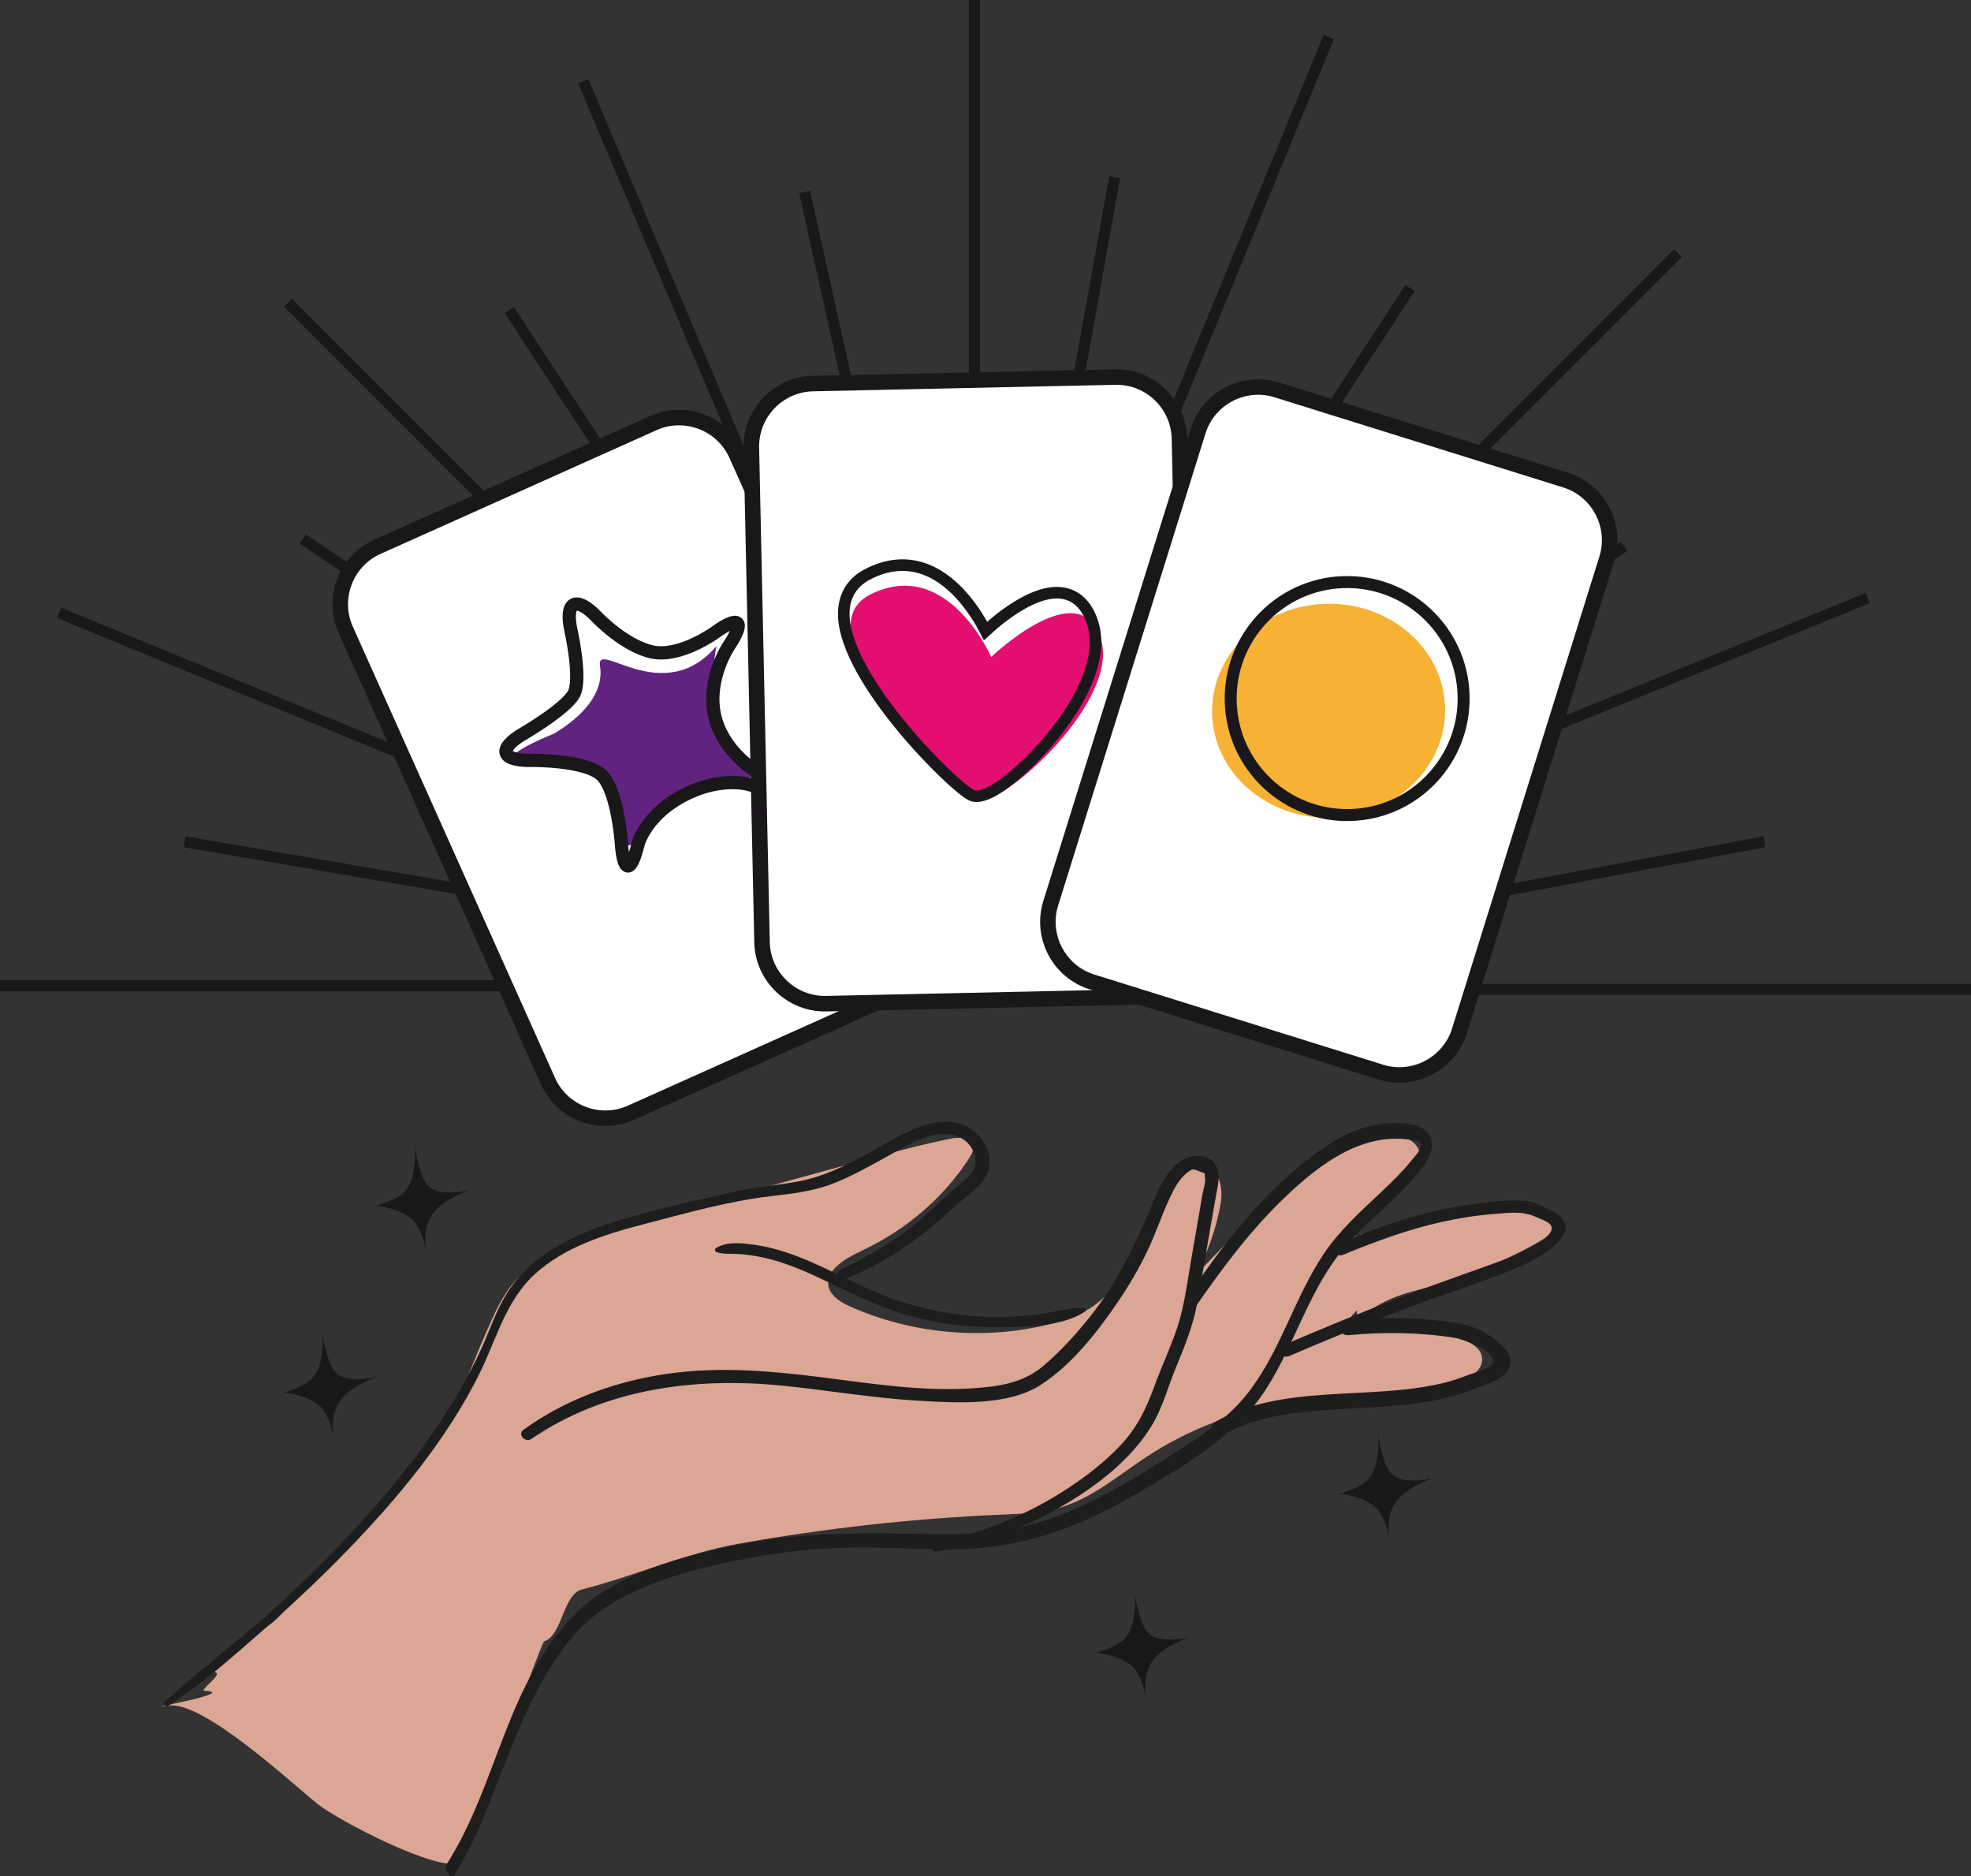 <?xml version="1.0" encoding="UTF-8"?>
<svg xmlns="http://www.w3.org/2000/svg" xmlns:xlink="http://www.w3.org/1999/xlink" version="1.1" id="Calque_1" x="0px" y="0px" width="200.221px" height="190.535px" viewBox="0 0 200.221 190.535" xml:space="preserve">
<rect x="0" y="0" width="200.221" height="190.535" fill="#333333" stroke="none"/>
<line fill="none" stroke="#1A171B" stroke-width="1.125" x1="98.985" y1="100.486" x2="30.746" y2="54.743"></line>
<line fill="none" stroke="#1A171B" stroke-width="1.125" x1="101.985" y1="98.236" x2="164.976" y2="55.493"></line>
<path fill="#1A171B" d="M37.338,122.562c0.404,0.035,0.81-0.051,1.191-0.188c1.27-0.457,2.458-0.834,3.06-2.042  c0.602-1.205,0.641-3.229,0.548-4.574c0.034,0.672,0.066,1.35,0.25,1.994c0.306,1.079,0.517,2.402,1.48,2.98  c0.958,0.576,2.662,0.399,3.761,0.162c-0.812,0.334-1.624,0.676-2.354,1.16c-0.725,0.484-1.374,1.129-1.724,1.93  c-0.253,0.58-0.339,1.213-0.344,1.84c-0.001,0.564-0.009,1.277,0.161,1.82c-0.072-0.299-0.207-1.209-0.292-1.485  c-0.16-0.548-0.363-1.085-0.644-1.582c-0.152-0.265-0.323-0.519-0.544-0.726c-0.165-0.16-0.359-0.291-0.558-0.41  c-0.599-0.354-1.248-0.614-1.929-0.768c-0.278-0.062-0.595-0.143-0.875-0.17c-0.354-0.035-0.76,0.066-1.111,0.102"></path>
<path fill="#1A171B" d="M110.481,167.958c0.404,0.035,0.812-0.052,1.191-0.188c1.27-0.457,2.459-0.834,3.061-2.043  c0.603-1.205,0.641-3.229,0.547-4.574c0.035,0.672,0.066,1.35,0.25,1.994c0.308,1.08,0.519,2.403,1.48,2.981  c0.958,0.575,2.663,0.399,3.762,0.162c-0.812,0.334-1.623,0.675-2.354,1.159c-0.726,0.484-1.374,1.13-1.724,1.931  c-0.254,0.579-0.34,1.214-0.344,1.839c-0.002,0.566-0.01,1.279,0.16,1.82c-0.072-0.299-0.207-1.209-0.291-1.484  c-0.16-0.548-0.364-1.086-0.643-1.582c-0.153-0.265-0.324-0.519-0.545-0.726c-0.165-0.16-0.359-0.292-0.56-0.409  c-0.598-0.355-1.248-0.615-1.928-0.77c-0.279-0.061-0.594-0.143-0.875-0.17c-0.354-0.035-0.76,0.067-1.111,0.103"></path>
<path fill="#1A171B" d="M27.953,141.521c0.403,0.035,0.81-0.051,1.191-0.188c1.27-0.457,2.458-0.834,3.06-2.042  c0.602-1.205,0.64-3.229,0.548-4.573c0.034,0.67,0.064,1.348,0.249,1.993c0.307,1.078,0.518,2.403,1.48,2.979  c0.958,0.576,2.663,0.4,3.762,0.164c-0.812,0.334-1.624,0.674-2.354,1.158c-0.725,0.485-1.375,1.131-1.724,1.932  c-0.253,0.578-0.339,1.213-0.345,1.839c-0.001,0.565-0.009,1.278,0.161,1.819c-0.071-0.299-0.207-1.209-0.292-1.484  c-0.16-0.547-0.362-1.085-0.643-1.583c-0.153-0.265-0.323-0.519-0.545-0.724c-0.165-0.16-0.359-0.293-0.559-0.41  c-0.597-0.355-1.248-0.616-1.928-0.768c-0.279-0.062-0.594-0.145-0.874-0.171c-0.354-0.034-0.76,0.067-1.112,0.101"></path>
<path fill="#1A171B" d="M135.2,151.809c0.403,0.035,0.809-0.053,1.19-0.188c1.27-0.457,2.459-0.834,3.06-2.042  c0.603-1.205,0.641-3.229,0.549-4.574c0.033,0.67,0.065,1.348,0.249,1.993c0.307,1.079,0.518,2.403,1.48,2.981  c0.957,0.576,2.662,0.399,3.762,0.162c-0.812,0.334-1.624,0.674-2.354,1.158c-0.726,0.486-1.375,1.131-1.725,1.932  c-0.254,0.58-0.34,1.213-0.345,1.84c0,0.564-0.008,1.277,0.16,1.82c-0.069-0.3-0.205-1.211-0.291-1.486  c-0.16-0.547-0.362-1.084-0.643-1.582c-0.152-0.264-0.322-0.518-0.545-0.725c-0.164-0.16-0.358-0.291-0.558-0.41  c-0.598-0.354-1.248-0.615-1.928-0.768c-0.279-0.062-0.596-0.143-0.875-0.17c-0.354-0.035-0.76,0.066-1.111,0.102"></path>
<g>
	<path fill="#DBA694" d="M157.146,123.452c-0.488-0.245-1.061-0.293-1.613-0.322c-3.747-0.204-7.516,0.121-11.143,0.942   c-1.082,0.244-2.163,0.664-3.248,1c-0.979,0.09-1.955,0.18-2.93,0.271l-0.012,0.235c-0.74-0.011-1.489-0.093-2.213-0.063   c2.17-1.979,4.481-3.841,6.713-5.764c0.758-0.652,1.575-1.423,1.553-2.389c-0.027-1.075-1.176-1.926-2.336-2.072   c-1.158-0.146-2.306,0.245-3.361,0.691c-6.928,2.92-12.152,8.336-17.165,13.605c1.272-2.293,2.156-4.773,2.604-7.328   c0.266-1.505-0.072-3.592-1.722-3.785c-0.721-0.086-1.407,0.275-1.972,0.691c-4.496,3.312-4.544,10.061-9.055,13.355   c-1.434,1.045-3.195,1.637-4.977,2.057c-6.504,1.533-13.629,0.879-19.752-1.816c-0.975-0.429-2.019-1.006-2.308-1.965   c-0.52-1.727,1.63-2.972,3.342-3.775c4.498-2.105,8.318-5.396,10.896-9.385c0.28-0.443,0.561-0.978,0.336-1.453   c-0.339-0.715-1.434-0.689-2.246-0.527c-2.982,0.599-5.907,1.396-8.825,2.193c-4.587,1.252-9.174,2.506-13.758,3.758   c-4.986,1.363-9.983,2.729-14.792,4.529c-2.534,0.95-5.095,2.071-6.842,4c-1.34,1.477-2.103,3.312-2.899,5.094   c-1.625,3.642-3.252,8.524-5.501,11.797c-2.11,3.08-5.505,6.142-8.167,8.927c-2.089,2.183-3.752,3.812-5.532,6.022   c-0.837,1.037-1.594,2.061-2.644,2.901c-0.838,0.672-3.512,1.838-3.763,2.837c-0.213,0.863-2.634,1.664-1.835,2.18   c0.448,0.291-1.727,1.799-1.218,1.824c3.787,0.195-7.428,2.061-3.634,1.506c3.523-0.514,12.634,7.994,15.134,9.994   c2.036,1.629,12.025,6.883,14.5,6c0.3-0.105,8.2-22.396,8.5-22.5c1.898-0.646,1.911-4.797,3.865-5.293   c5.305-1.346,10.427-3.656,15.837-4.629c8.851-1.588,17.84-2.583,26.876-2.971c1.839-0.079,3.7-0.135,5.462-0.6   c3.535-0.935,6.279-3.377,9.266-5.328c4.27-2.795,9.249-4.676,14.445-5.457c5.588-0.836,11.438-0.43,16.826-2.004   c1.318-0.387,2.82-1.201,2.721-2.481c-0.106-1.386-1.942-1.991-3.426-2.255c-3.084-0.549-6.168-1.098-9.25-1.646   c1.185-1.029,2.58-1.855,4.098-2.416c1.063-0.394,2.179-0.654,3.277-0.953c4.117-1.123,8.049-2.779,11.646-4.908   c0.449-0.266,0.935-0.59,1.02-1.078C158.017,124.197,157.633,123.699,157.146,123.452 M137.114,133.919   c0.226-0.312,0.474-0.597,0.738-0.858l-0.047,0.982C137.577,134.004,137.349,133.961,137.114,133.919"></path>
	<path fill="#1D1D1D" d="M17.127,173.225c3.361-2.16,6.367-4.843,9.336-7.434c3.007-2.623,5.917-5.344,8.68-8.188   c5.277-5.435,10.239-11.408,13.56-18.086c1.731-3.48,2.637-7.4,5.681-10.16c2.986-2.705,7.012-3.985,10.976-5.016   c4.26-1.109,8.603-2.352,13.016-2.865c2.009-0.231,4.031-0.467,5.926-1.15c1.979-0.725,3.816-1.773,5.64-2.771   c1.978-1.08,4.849-3.086,7.297-2.164c1.24,0.469,2.037,1.746,1.824,2.953c-0.184,1.041-1.278,1.654-2.045,2.331   c-1.724,1.517-3.265,3.146-5.149,4.503c-2.009,1.444-4.208,2.676-6.459,3.783c-0.607,0.301-0.191,1.18,0.46,0.924   c4.214-1.676,7.794-4.223,10.967-7.238c1.171-1.111,3.058-2.141,3.55-3.711c0.43-1.371-0.127-2.89-1.25-3.869   c-3.334-2.918-8.051,0.496-11,2.104c-2.198,1.197-4.421,2.308-6.952,2.798c-2.146,0.416-4.354,0.549-6.488,1.035   c-4.654,1.066-9.504,2.078-13.973,3.674c-3.633,1.297-7.115,3.393-9.136,6.526c-1.123,1.735-1.754,3.673-2.583,5.532   c-0.795,1.787-1.733,3.515-2.738,5.209c-2.139,3.609-4.697,7-7.456,10.228c-3.3,3.856-6.902,7.497-10.679,10.956   c-3.662,3.359-7.693,6.348-11.363,9.684C16.508,173.048,16.822,173.422,17.127,173.225"></path>
	<path fill="#1D1D1D" d="M72.795,127.17c0.701,0.234,1.335,0.143,2.071,0.182c0.848,0.039,1.699,0.168,2.533,0.338   c1.884,0.392,3.67,1.108,5.397,1.899c3.11,1.429,6.083,3.052,9.421,3.994c3.002,0.851,6.135,1.241,9.258,1.212   c2.707-0.025,6.492-0.062,8.75-1.594c0.147-0.1,0.074-0.355-0.117-0.363c-1.442-0.045-2.92,0.4-4.342,0.604   c-1.697,0.24-3.424,0.354-5.149,0.308c-3.418-0.093-6.826-0.724-10.027-1.872c-3.196-1.146-6.083-2.893-9.227-4.139   c-1.473-0.584-3.021-1.07-4.603-1.297c-1.262-0.182-2.96-0.398-4.033,0.318C72.57,126.865,72.619,127.109,72.795,127.17"></path>
	<path fill="#1D1D1D" d="M95.192,157.57c4.392-0.735,8.623-2.305,12.404-4.44c3.656-2.062,7.285-4.856,9.4-8.34   c1.125-1.853,1.662-3.981,2.481-5.961c0.871-2.088,1.709-4.175,2.122-6.396c0.475-2.488,0.874-4.992,1.312-7.49   c0.206-1.164,0.411-2.33,0.612-3.496c0.153-0.881,0.444-1.875,0.136-2.766c-0.489-1.418-2.113-1.604-3.358-0.955   c-1.677,0.873-2.539,2.84-3.195,4.418c-1.696,4.082-3.5,7.936-6.302,11.487c-1.418,1.792-2.995,3.519-4.749,5.038   c-2.039,1.76-4.477,2.145-7.199,2.327c-5.225,0.353-10.445-0.495-15.621-1.144c-5.497-0.688-11.011-1.119-16.472-0.166   c-4.959,0.863-9.627,2.656-13.584,5.527c-0.64,0.465,0.156,1.364,0.811,0.922c7.373-5.043,16.486-6.31,25.529-5.398   c4.601,0.462,9.165,1.257,13.787,1.525c3.903,0.227,9.082,0.541,12.416-1.611c3.229-2.084,5.859-5.504,7.92-8.549   c1.061-1.561,2.004-3.189,2.827-4.871c0.866-1.767,1.464-3.623,2.286-5.403c0.447-0.974,1.018-2.144,1.953-2.81   c0.473-0.332,0.494-0.299,1.1-0.068c0.761,0.297,0.521,0.143,0.601,0.701c0.07,0.494-0.175,1.176-0.257,1.646   c-0.389,2.25-0.776,4.496-1.167,6.745c-0.396,2.278-0.67,4.612-1.406,6.817c-0.664,2.002-1.582,3.918-2.302,5.9   c-0.827,2.274-1.757,4.234-3.48,6.061c-1.562,1.654-3.422,3.095-5.358,4.363c-4.067,2.672-8.535,4.461-13.4,5.541   C94.467,156.857,94.603,157.672,95.192,157.57"></path>
	<path fill="#1D1D1D" d="M121.257,132.999c2.832-4.119,5.848-8.19,9.564-11.679c3.192-2.995,7.409-6.274,12.344-5.573   c0.276,0.038,0.924,0.088,1.106,0.299c0.383,0.438-0.553,1.401-0.889,1.815c-0.91,1.135-1.966,2.164-3.037,3.17   c-2.124,2-4.281,3.933-5.887,6.334c-2.937,4.396-4.283,9.578-7.479,13.836c-1.808,2.406-4.237,4.162-6.817,5.824   c-2.435,1.57-4.886,3.136-7.456,4.517c-2.765,1.487-5.687,2.776-8.811,3.513c-3.11,0.734-6.324,0.825-9.528,0.754   c-6.673-0.152-13.114-0.224-19.643,1.139c-5.562,1.162-12.054,2.844-16.065,6.757c-7.241,7.067-8.054,17.44-13.251,25.571   c-0.317,0.498,0.33,1.799,0.826,1.016c2.325-3.641,3.689-7.855,5.291-11.803c1.763-4.358,3.579-8.674,6.723-12.359   c4.136-4.84,11.571-6.71,17.894-7.895c3.343-0.631,6.754-0.988,10.175-1.062c3.438-0.074,6.875,0.202,10.312,0.188   c6.718-0.029,12.528-2.039,18.134-5.264c5.109-2.941,10.619-6.05,13.779-10.914c3.072-4.738,4.438-10.351,8.217-14.697   c1.967-2.268,4.41-4.135,6.43-6.354c1.087-1.194,3.358-3.661,1.642-5.276c-1.23-1.16-4.375-0.812-5.861-0.443   c-2.578,0.637-4.963,2.393-6.912,3.984c-4.625,3.773-8.17,8.551-11.461,13.334C120.278,132.188,120.831,133.618,121.257,132.999"></path>
	<path fill="#1D1D1D" d="M136.438,127.439c3.246-1.342,6.562-2.565,10.035-3.342c1.767-0.391,3.562-0.672,5.375-0.811   c1.435-0.111,2.785-0.311,4.112,0.283c0.435,0.197,1.066,0.396,1.425,0.703c0.664,0.572-0.16,1.283-0.713,1.688   c-1.473,1.077-3.263,1.766-5.006,2.387c-3.354,1.199-6.719,2.385-10.038,3.666c-3.82,1.467-7.6,3.037-11.354,4.646   c-0.771,0.328-0.085,1.395,0.685,1.064c3.865-1.656,7.752-3.271,11.692-4.779c3.941-1.51,8.072-2.719,11.935-4.399   c1.725-0.749,6.731-3.551,3.297-5.417c-0.924-0.502-2.062-1.152-3.154-1.189c-1.977-0.066-4.028,0.177-5.975,0.476   c-4.539,0.698-8.828,2.237-13,3.959C134.978,126.693,135.667,127.756,136.438,127.439"></path>
	<path fill="#1D1D1D" d="M137.018,135.6c3.502-0.338,7.293-0.293,10.782,0.279c0.983,0.164,4.559,1.494,3.758,2.662   c-0.381,0.561-1.8,0.863-2.439,1.115c-0.881,0.344-1.766,0.637-2.69,0.85c-7.523,1.745-16.172-0.016-22.995,3.912   c-0.905,0.521,0.165,1.719,1.054,1.203c3.058-1.76,6.808-2.16,10.355-2.422c3.716-0.271,7.494-0.293,11.148-1.02   c1.575-0.316,3.051-0.813,4.53-1.396c1.115-0.438,2.688-0.998,2.902-2.261c0.208-1.244-1.185-2.274-2.166-2.908   c-1.123-0.723-2.252-1.109-3.586-1.303c-3.56-0.523-7.375-0.574-10.937-0.23C135.672,134.186,135.954,135.702,137.018,135.6"></path>
</g>
<g>
	<line fill="none" stroke="#1A171B" stroke-width="1.125" x1="98.985" y1="100.486" x2="98.985" y2="0"></line>
	<line fill="none" stroke="#1A171B" stroke-width="1.125" x1="98.985" y1="100.486" x2="200.221" y2="100.486"></line>
	<line fill="none" stroke="#1A171B" stroke-width="1.125" x1="100.11" y1="100.111" x2="0" y2="100.111"></line>
	<line fill="none" stroke="#1A171B" stroke-width="1.125" x1="98.985" y1="100.486" x2="29.246" y2="30.747"></line>
	<line fill="none" stroke="#1A171B" stroke-width="1.125" x1="98.985" y1="97.193" x2="170.454" y2="25.725"></line>
	<line fill="none" stroke="#1A171B" stroke-width="1.125" x1="96.736" y1="96.736" x2="134.981" y2="3.75"></line>
	<line fill="none" stroke="#1A171B" stroke-width="1.125" x1="96.736" y1="96.736" x2="59.241" y2="8.25"></line>
	<line fill="none" stroke="#1A171B" stroke-width="1.125" x1="95.985" y1="98.986" x2="189.723" y2="60.742"></line>
	<line fill="none" stroke="#1A171B" stroke-width="1.125" x1="98.985" y1="100.486" x2="5.999" y2="62.242"></line>
	<line fill="none" stroke="#1A171B" stroke-width="1.125" x1="92.986" y1="98.236" x2="18.747" y2="85.488"></line>
	<line fill="none" stroke="#1A171B" stroke-width="1.125" x1="98.985" y1="97.193" x2="81.738" y2="19.498"></line>
	<line fill="none" stroke="#1A171B" stroke-width="1.125" x1="95.985" y1="98.986" x2="51.743" y2="31.496"></line>
	<line fill="none" stroke="#1A171B" stroke-width="1.125" x1="98.985" y1="97.193" x2="113.233" y2="17.998"></line>
	<line fill="none" stroke="#1A171B" stroke-width="1.125" x1="98.985" y1="97.193" x2="143.229" y2="29.246"></line>
	<line fill="none" stroke="#1A171B" stroke-width="1.125" x1="103.485" y1="99.736" x2="179.224" y2="85.488"></line>
</g>
<g>
	<g>
		<g>
			<path fill="#FFFFFF" d="M95.358,92.017c1.436,3.201-0.01,6.995-3.211,8.426l-28.052,12.572c-3.201,1.436-6.993-0.01-8.428-3.211     L35.122,63.963c-1.436-3.201,0.01-6.993,3.211-8.427l28.053-12.573c3.201-1.434,6.993,0.011,8.427,3.211L95.358,92.017z"></path>
			<path fill="none" stroke="#1A171B" stroke-width="1.575" d="M95.358,92.017c1.436,3.201-0.01,6.995-3.211,8.426l-28.052,12.572     c-3.201,1.436-6.993-0.01-8.428-3.211L35.122,63.963c-1.436-3.201,0.01-6.993,3.211-8.427l28.053-12.573     c3.201-1.434,6.993,0.011,8.427,3.211L95.358,92.017z"></path>
		</g>
		<path fill="#622280" d="M56.295,74.5c2.875-1.725,5.092-4.111,4.654-6.872c-0.438-2.757,6.419,4.353,11.831-2.012    c-0.957,4.773,0.375,10.598,2.502,12.024c2.125,1.426,0.409,1.555-0.248,1.551c-0.659-0.002-4.604-0.49-7.362,2.767    c-2.757,3.258-3.885,4.744-4.178,3.406c-0.289-1.34-0.7-5.711-1.813-6.678c-1.114-0.968-8.62-0.938-9.459-1.591    C51.382,76.444,56.295,74.5,56.295,74.5z"></path>
		<g>
			<path fill="none" stroke="#1A171B" stroke-width="1.348" d="M58.009,64.072c-0.665-2.986,0.516-3.616,2.625-1.399     c0,0,2.799,2.942,5.623,3.542c2.822,0.601,6.375-1.974,6.375-1.974c2.477-1.795,3.109-1.185,1.404,1.355     c0,0-2.204,3.284-1.479,6.913c0.728,3.632,3.991,5.646,3.991,5.646c2.603,1.607,2.315,2.271-0.638,1.477     c0,0-2.947-0.793-6.687,1.256c-3.733,2.046-4.415,4.872-4.415,4.872c-0.716,2.974-1.476,2.911-1.688-0.141     c0,0-0.362-5.198-1.95-6.836c-1.588-1.638-7.236-1.558-7.236-1.558c-3.059,0.043-3.397-1.181-0.755-2.72     c0,0,4.364-2.541,5.135-4.063C59.088,68.917,58.009,64.072,58.009,64.072z"></path>
		</g>
		<g>
			<path fill="#FFFFFF" d="M120.894,94.76c0.074,3.505-2.731,6.437-6.238,6.513l-30.733,0.662c-3.506,0.076-6.438-2.731-6.513-6.239     l-1.082-50.226c-0.075-3.506,2.731-6.437,6.237-6.513l30.733-0.662c3.507-0.076,6.438,2.732,6.514,6.238L120.894,94.76z"></path>
			<path fill="none" stroke="#1A171B" stroke-width="1.575" d="M120.894,94.76c0.074,3.505-2.731,6.437-6.238,6.513l-30.733,0.662     c-3.506,0.076-6.438-2.731-6.513-6.239l-1.082-50.226c-0.075-3.506,2.731-6.437,6.237-6.513l30.733-0.662     c3.507-0.076,6.438,2.732,6.514,6.238L120.894,94.76z"></path>
		</g>
		<g>
			<path fill="#E30E6F" d="M100.69,66.729c0,0-4.446-10.241-12.258-6.362c-7.812,3.882,9.435,19.938,11.336,20.73     c1.906,0.792,14.247-9.914,12.005-16.387C109.536,58.235,100.69,66.729,100.69,66.729"></path>
			<path fill="none" stroke="#1A171B" stroke-width="1.175" d="M99.234,80.865c1.692-0.02,4.458-2.613,5.657-3.826     c3.847-3.89,7.469-9.553,6.1-13.794c-0.649-2.015-1.827-2.71-2.701-2.935c-2.817-0.733-6.495,2.236-8.169,3.771     c-0.896-1.737-2.933-5.002-6.022-6.218c-1.946-0.762-3.976-0.595-6.038,0.505c-1.595,0.848-2.408,2.293-2.345,4.187     c0.21,6.564,11.203,17.413,12.979,18.208C98.858,80.836,99.036,80.868,99.234,80.865"></path>
		</g>
		<g>
			<path fill="#FFFFFF" d="M148.257,104.697c-1.046,3.35-4.641,5.232-7.988,4.189l-29.345-9.16     c-3.349-1.045-5.232-4.641-4.188-7.989l14.971-47.955c1.046-3.348,4.64-5.232,7.986-4.187l29.346,9.161     c3.349,1.045,5.231,4.64,4.187,7.988L148.257,104.697z"></path>
			<path fill="none" stroke="#1A171B" stroke-width="1.575" d="M148.257,104.697c-1.046,3.35-4.641,5.232-7.988,4.189l-29.345-9.16     c-3.349-1.045-5.232-4.641-4.188-7.989l14.971-47.955c1.046-3.348,4.64-5.232,7.986-4.187l29.346,9.161     c3.349,1.045,5.231,4.64,4.187,7.988L148.257,104.697z"></path>
		</g>
		
			<ellipse transform="matrix(-0.031 -1 1 -0.031 66.885 209.372)" fill="#F7B234" cx="134.944" cy="72.261" rx="10.862" ry="11.833"></ellipse>
	</g>
	<path fill="none" stroke="#1A171B" stroke-width="1.217" d="M148.675,70.581c0.201,6.532-4.928,11.992-11.464,12.194   c-6.528,0.201-11.987-4.93-12.19-11.463c-0.203-6.531,4.933-11.99,11.46-12.192C143.015,58.918,148.473,64.05,148.675,70.581z"></path>
</g>
</svg>
